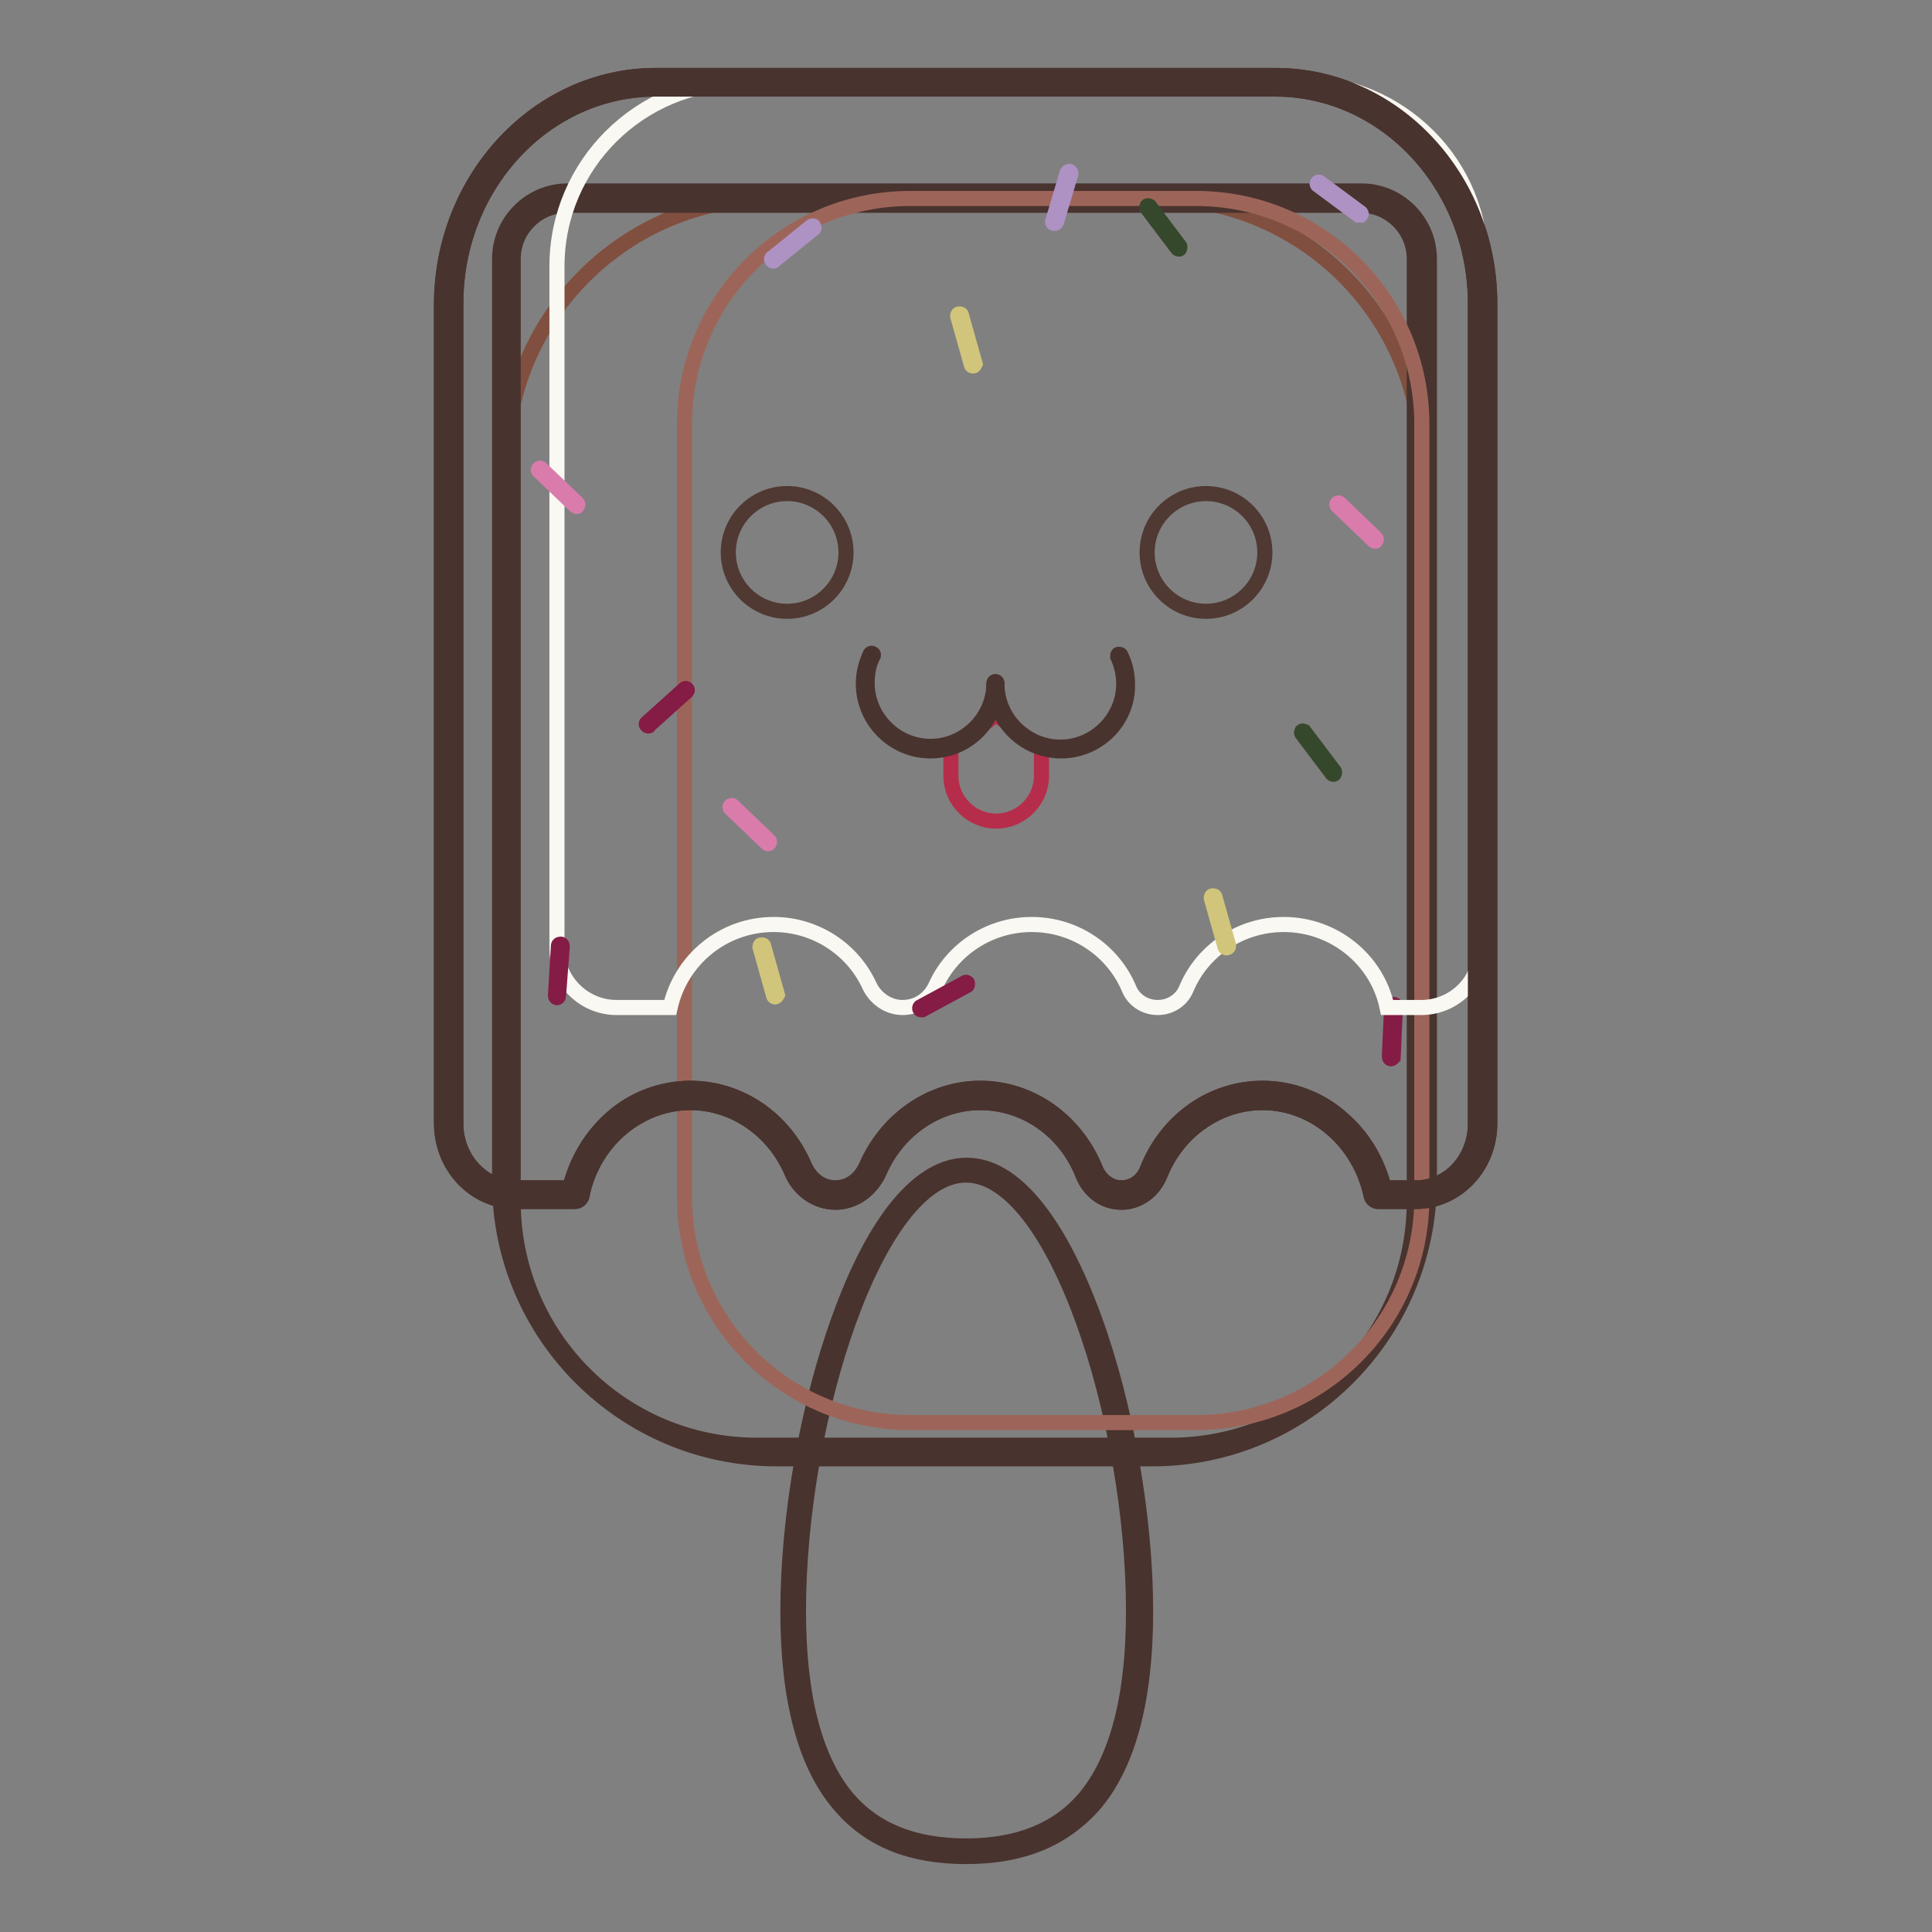 <?xml version="1.0" encoding="utf-8"?>
<!-- Svg Vector Icons : http://www.onlinewebfonts.com/icon -->
<!DOCTYPE svg PUBLIC "-//W3C//DTD SVG 1.1//EN" "http://www.w3.org/Graphics/SVG/1.1/DTD/svg11.dtd">
<svg version="1.1" xmlns="http://www.w3.org/2000/svg" xmlns:xlink="http://www.w3.org/1999/xlink" x="0px" y="0px" viewBox="0 0 256 256" enable-background="new 0 0 256 256" xml:space="preserve">
<rect x="0" y="0" width="256" height="256" fill="#808080" stroke="none"/>
<g> <path stroke-width="2" fill-opacity="0" stroke="#841c46"  d="M184.3,140.3c-0.1,0-0.2-0.1-0.2-0.3l0.3-6.7c0-0.1,0.1-0.2,0.3-0.2c0.1,0,0.2,0.1,0.2,0.3l-0.3,6.7 C184.5,140.2,184.4,140.3,184.3,140.3z"/> <path stroke-width="2" fill-opacity="0" stroke="#ecd368"  d="M150.9,213.5c0,24.9-10.3,31.8-22.9,31.8c-12.7,0-22.9-6.9-22.9-31.8c0-24.9,10.3-58.4,22.9-58.4 C140.7,155,150.9,188.5,150.9,213.5L150.9,213.5z"/> <path stroke-width="2" fill-opacity="0" stroke="#49332e"  d="M128,246c-7.3,0-12.8-2.2-16.7-6.8c-4.6-5.3-6.9-14-6.9-25.7c0-12.4,2.6-27.3,6.8-38.8 c4.7-13.1,10.7-20.3,16.9-20.3s12.1,7.2,16.9,20.3c4.2,11.5,6.8,26.4,6.8,38.8c0,11.7-2.3,20.4-6.9,25.7 C140.8,243.8,135.3,246,128,246z M128,155.7c-11.8,0-22.2,32.3-22.2,57.8c0,11.4,2.2,19.7,6.5,24.8c3.6,4.2,8.8,6.3,15.7,6.3 c6.9,0,12.1-2.1,15.7-6.3c4.3-5.1,6.5-13.4,6.5-24.8C150.2,188,139.8,155.7,128,155.7z"/> <path stroke-width="2" fill-opacity="0" stroke="#814f3f"  d="M153.2,192.4h-50.9c-19.5,0-35.2-15.8-35.2-35.2V61.5c0-19.5,15.8-35.2,35.2-35.2h50.9 c19.5,0,35.2,15.8,35.2,35.2v95.7C188.4,176.6,172.6,192.4,153.2,192.4z"/> <path stroke-width="2" fill-opacity="0" stroke="#49332e"  d="M152.7,193.3h-49.8c-20.2,0-36.7-16.4-36.7-36.7V34.3c0-4.9,4-9,9-9h105.2c4.9,0,9,4,9,9v122.3 C189.3,176.9,172.9,193.3,152.7,193.3L152.7,193.3z M75.1,27.2c-3.9,0-7.1,3.2-7.1,7.1v124.9c0,17.8,14.4,32.3,32.3,32.3h54.8 c17.8,0,32.3-14.4,32.3-32.3V34.3c0-3.9-3.2-7.1-7.1-7.1H75.1z"/> <path stroke-width="2" fill-opacity="0" stroke="#9d6559"  d="M158.5,188.5h-37.9c-16.5,0-29.9-13.4-29.9-29.9V56.2c0-16.5,13.4-29.9,29.9-29.9h37.9 c16.5,0,29.9,13.4,29.9,29.9v102.5C188.4,175.2,175,188.5,158.5,188.5L158.5,188.5z"/> <path stroke-width="2" fill-opacity="0" stroke="#e1e1d8"  d="M169,10.9H86.9c-15.2,0-27.4,13.1-27.4,29.3v108.7c0,5.2,3.9,9.4,8.8,9.4h7.9c1.5-7.5,7.8-13.2,15.3-13.2 c6.3,0,11.7,4,14.2,9.7c0.9,2.1,2.8,3.5,5,3.5c2.2,0,4.1-1.4,5-3.5c2.5-5.7,7.9-9.7,14.2-9.7c6.5,0,12.1,4.2,14.4,10.2 c0.7,1.8,2.4,3,4.2,3s3.5-1.2,4.2-3c2.4-6,7.9-10.2,14.4-10.2c7.5,0,13.8,5.6,15.3,13.2h5c4.9,0,8.8-4.2,8.8-9.4V40.2 C196.5,24,184.2,10.9,169,10.9z"/> <path stroke-width="2" fill-opacity="0" stroke="#49332e"  d="M187.6,159.2h-5c-0.4,0-0.8-0.3-0.9-0.7c-1.5-7.2-7.5-12.4-14.4-12.4c-5.9,0-11.3,3.8-13.6,9.6 c-0.9,2.2-2.9,3.6-5.1,3.6c-2.3,0-4.2-1.4-5.1-3.6c-2.3-5.9-7.7-9.6-13.6-9.6c-5.7,0-11,3.6-13.4,9.2c-1.1,2.4-3.3,4-5.8,4 s-4.8-1.6-5.8-4c-2.4-5.6-7.7-9.2-13.4-9.2c-6.9,0-13,5.2-14.4,12.4c-0.1,0.4-0.5,0.7-0.9,0.7h-7.9c-5.4,0-9.8-4.6-9.8-10.4V40.2 C58.6,23.6,71.3,10,86.9,10h82.1c15.7,0,28.4,13.6,28.4,30.2v108.7C197.4,154.6,193,159.2,187.6,159.2z M183.4,157.4h4.2 c4.4,0,7.9-3.8,7.9-8.5V40.2c0-15.6-11.9-28.4-26.5-28.4H86.9c-14.6,0-26.5,12.7-26.5,28.4v108.7c0,4.7,3.6,8.5,7.9,8.5h7.2 c0.9-3.6,2.8-6.8,5.5-9.2c2.9-2.6,6.7-4,10.5-4c6.5,0,12.4,4,15.1,10.3c0.8,1.8,2.3,2.9,4.1,2.9c1.8,0,3.3-1.1,4.1-2.9 c2.7-6.2,8.6-10.3,15.1-10.3c6.7,0,12.7,4.3,15.3,10.8c0.6,1.4,1.9,2.4,3.4,2.4s2.8-0.9,3.4-2.4c2.6-6.6,8.6-10.8,15.3-10.8 c3.8,0,7.6,1.4,10.5,4C180.6,150.6,182.5,153.8,183.4,157.4L183.4,157.4z"/> <path stroke-width="2" fill-opacity="0" stroke="#f9f8f2"  d="M171.9,10.9H98.4c-13.6,0-24.6,10.9-24.6,24.4v90.4c0,4.3,3.6,7.8,7.9,7.8h7.1c1.4-6.3,7-11,13.7-11 c5.6,0,10.5,3.3,12.7,8.1c0.8,1.7,2.5,2.9,4.4,2.9s3.6-1.1,4.4-2.9c2.2-4.8,7.1-8.1,12.7-8.1c5.8,0,10.8,3.5,12.9,8.5 c0.6,1.5,2.1,2.5,3.8,2.5c1.7,0,3.2-1,3.8-2.5c2.1-5,7.1-8.5,12.9-8.5c6.7,0,12.4,4.7,13.7,11h4.5c4.4,0,7.9-3.5,7.9-7.8V35.3 C196.5,21.8,185.5,10.9,171.9,10.9z"/> <path stroke-width="2" fill-opacity="0" stroke="#d97cac"  d="M76.4,67.1c0,0-0.1,0-0.2-0.1l-4.8-4.6c-0.1-0.1-0.1-0.2,0-0.3s0.2-0.1,0.3,0l4.8,4.6 c0.1,0.1,0.1,0.2,0,0.3C76.5,67.1,76.5,67.1,76.4,67.1z"/> <path stroke-width="2" fill-opacity="0" stroke="#ae92c3"  d="M102.5,34.6c-0.1,0-0.1,0-0.2-0.1c-0.1-0.1-0.1-0.3,0-0.3l5.2-4.2c0.1-0.1,0.3-0.1,0.3,0 c0.1,0.1,0.1,0.3,0,0.3l-5.2,4.2C102.6,34.6,102.5,34.6,102.5,34.6z M139.7,29.6L139.7,29.6c-0.2,0-0.3-0.2-0.2-0.3l1.9-6.4 c0-0.1,0.2-0.2,0.3-0.2c0.1,0,0.2,0.2,0.2,0.3l-1.9,6.4C139.9,29.6,139.8,29.6,139.7,29.6z"/> <path stroke-width="2" fill-opacity="0" stroke="#36482c"  d="M156.2,33c-0.1,0-0.1,0-0.2-0.1l-4-5.3c-0.1-0.1,0-0.3,0-0.3c0.1-0.1,0.3,0,0.3,0l4,5.3 c0.1,0.1,0,0.3,0,0.3C156.3,33,156.3,33,156.2,33L156.2,33z M176.7,102.6c-0.1,0-0.1,0-0.2-0.1l-4-5.3c-0.1-0.1,0-0.3,0-0.3 c0.1-0.1,0.3,0,0.3,0l4,5.3c0.1,0.1,0,0.3,0,0.3C176.8,102.5,176.8,102.6,176.7,102.6L176.7,102.6z"/> <path stroke-width="2" fill-opacity="0" stroke="#d1c57b"  d="M128.9,48.5c-0.1,0-0.2-0.1-0.2-0.2l-1.8-6.4c0-0.1,0-0.3,0.2-0.3c0.1,0,0.3,0,0.3,0.2l1.8,6.4 C129.1,48.4,129.1,48.5,128.9,48.5C128.9,48.5,128.9,48.5,128.9,48.5z M102.7,132.1c-0.1,0-0.2-0.1-0.2-0.2l-1.8-6.4 c0-0.1,0-0.3,0.2-0.3c0.1,0,0.3,0,0.3,0.2l1.8,6.4C102.9,132,102.8,132.1,102.7,132.1L102.7,132.1z M162.5,125.6 c-0.1,0-0.2-0.1-0.2-0.2l-1.8-6.4c0-0.1,0-0.3,0.2-0.3c0.1,0,0.3,0,0.3,0.2l1.8,6.4C162.8,125.5,162.7,125.6,162.5,125.6 L162.5,125.6z"/> <path stroke-width="2" fill-opacity="0" stroke="#ae92c3"  d="M180.1,28.5c0,0-0.1,0-0.1,0l-5.4-4c-0.1-0.1-0.1-0.2,0-0.3c0.1-0.1,0.2-0.1,0.3,0l5.4,4 c0.1,0.1,0.1,0.2,0,0.3C180.2,28.5,180.1,28.5,180.1,28.5L180.1,28.5z"/> <path stroke-width="2" fill-opacity="0" stroke="#d97cac"  d="M101.8,111.8c0,0-0.1,0-0.2-0.1l-4.8-4.6c-0.1-0.1-0.1-0.2,0-0.3c0.1-0.1,0.2-0.1,0.3,0l4.8,4.6 c0.1,0.1,0.1,0.2,0,0.3C101.9,111.8,101.8,111.8,101.8,111.8z M182.2,71.7c0,0-0.1,0-0.2-0.1l-4.8-4.6c-0.1-0.1-0.1-0.2,0-0.3 c0.1-0.1,0.2-0.1,0.3,0l4.8,4.6c0.1,0.1,0.1,0.2,0,0.3C182.3,71.7,182.3,71.7,182.2,71.7z"/> <path stroke-width="2" fill-opacity="0" stroke="#841c46"  d="M73.8,132.2c-0.1,0-0.2-0.1-0.2-0.3l0.4-6.6c0-0.1,0.1-0.2,0.3-0.2c0.1,0,0.2,0.1,0.2,0.3L74,132 C74,132.1,73.9,132.2,73.8,132.2L73.8,132.2z M85.9,96.2c-0.1,0-0.1,0-0.2-0.1c-0.1-0.1-0.1-0.2,0-0.3l5-4.5c0.1-0.1,0.2-0.1,0.3,0 c0.1,0.1,0.1,0.2,0,0.3l-5,4.5C86,96.2,86,96.2,85.9,96.2L85.9,96.2z M122.1,133.8c-0.1,0-0.2,0-0.2-0.1c-0.1-0.1,0-0.3,0.1-0.3 l5.9-3.2c0.1-0.1,0.3,0,0.3,0.1s0,0.3-0.1,0.3l-5.9,3.2C122.2,133.8,122.1,133.8,122.1,133.8z"/> <path stroke-width="2" fill-opacity="0" stroke="#49332e"  d="M187.6,159.2h-5c-0.4,0-0.8-0.3-0.9-0.7c-1.5-7.2-7.5-12.4-14.4-12.4c-5.9,0-11.3,3.8-13.6,9.6 c-0.9,2.2-2.9,3.6-5.1,3.6c-2.3,0-4.2-1.4-5.1-3.6c-2.3-5.9-7.7-9.6-13.6-9.6c-5.7,0-11,3.6-13.4,9.2c-1.1,2.4-3.3,4-5.8,4 s-4.8-1.6-5.8-4c-2.4-5.6-7.7-9.2-13.4-9.2c-6.9,0-13,5.2-14.4,12.4c-0.1,0.4-0.5,0.7-0.9,0.7h-7.9c-5.4,0-9.8-4.6-9.8-10.4V40.2 C58.6,23.6,71.3,10,86.9,10h82.1c15.7,0,28.4,13.6,28.4,30.2v108.7C197.4,154.6,193,159.2,187.6,159.2z M183.4,157.4h4.2 c4.4,0,7.9-3.8,7.9-8.5V40.2c0-15.6-11.9-28.4-26.5-28.4H86.9c-14.6,0-26.5,12.7-26.5,28.4v108.7c0,4.7,3.6,8.5,7.9,8.5h7.2 c0.9-3.6,2.8-6.8,5.5-9.2c2.9-2.6,6.7-4,10.5-4c6.5,0,12.4,4,15.1,10.3c0.8,1.8,2.3,2.9,4.1,2.9c1.8,0,3.3-1.1,4.1-2.9 c2.7-6.2,8.6-10.3,15.1-10.3c6.7,0,12.7,4.3,15.3,10.8c0.6,1.4,1.9,2.4,3.4,2.4s2.8-0.9,3.4-2.4c2.6-6.6,8.6-10.8,15.3-10.8 c3.8,0,7.6,1.4,10.5,4C180.6,150.6,182.5,153.8,183.4,157.4L183.4,157.4z"/> <path stroke-width="2" fill-opacity="0" stroke="#4f3932"  d="M96.5,73.2c0,4.3,3.5,7.8,7.8,7.8c4.3,0,7.8-3.5,7.8-7.8c0-4.3-3.5-7.8-7.8-7.8 C100,65.4,96.5,68.9,96.5,73.2C96.5,73.2,96.5,73.2,96.5,73.2z"/> <path stroke-width="2" fill-opacity="0" stroke="#4f3932"  d="M152,73.2c0,4.3,3.5,7.8,7.8,7.8c4.3,0,7.8-3.5,7.8-7.8c0,0,0,0,0,0c0-4.3-3.5-7.8-7.8-7.8 C155.5,65.4,152,68.9,152,73.2C152,73.2,152,73.2,152,73.2z"/> <path stroke-width="2" fill-opacity="0" stroke="#b52d4a"  d="M126,99.2v3.6c0,3.3,2.7,6,6,6c3.3,0,6-2.7,6-6v-3.6l-6-4.5L126,99.2z"/> <path stroke-width="2" fill-opacity="0" stroke="#49332e"  d="M123.3,99.5c-4.9,0-8.9-4-8.9-8.9c0-1.3,0.3-2.6,0.9-3.9c0-0.1,0.2-0.2,0.3-0.1c0.1,0,0.2,0.2,0.1,0.3 c-0.6,1.1-0.8,2.4-0.8,3.6c0,4.6,3.8,8.4,8.4,8.4c4.6,0,8.4-3.8,8.4-8.4c0-0.1,0.1-0.2,0.2-0.2c0.1,0,0.2,0.1,0.2,0.2 C132.2,95.5,128.2,99.5,123.3,99.5z"/> <path stroke-width="2" fill-opacity="0" stroke="#49332e"  d="M140.6,99.5c-4.9,0-8.9-4-8.9-8.9c0-0.1,0.1-0.2,0.2-0.2c0.1,0,0.2,0.1,0.2,0.2c0,4.6,3.8,8.4,8.4,8.4 c4.6,0,8.4-3.8,8.4-8.4c0-1.3-0.3-2.5-0.8-3.6c0-0.1,0-0.3,0.1-0.3c0.1,0,0.3,0,0.3,0.1c0.6,1.2,0.9,2.5,0.9,3.9 C149.5,95.5,145.5,99.5,140.6,99.5z"/></g>
</svg>